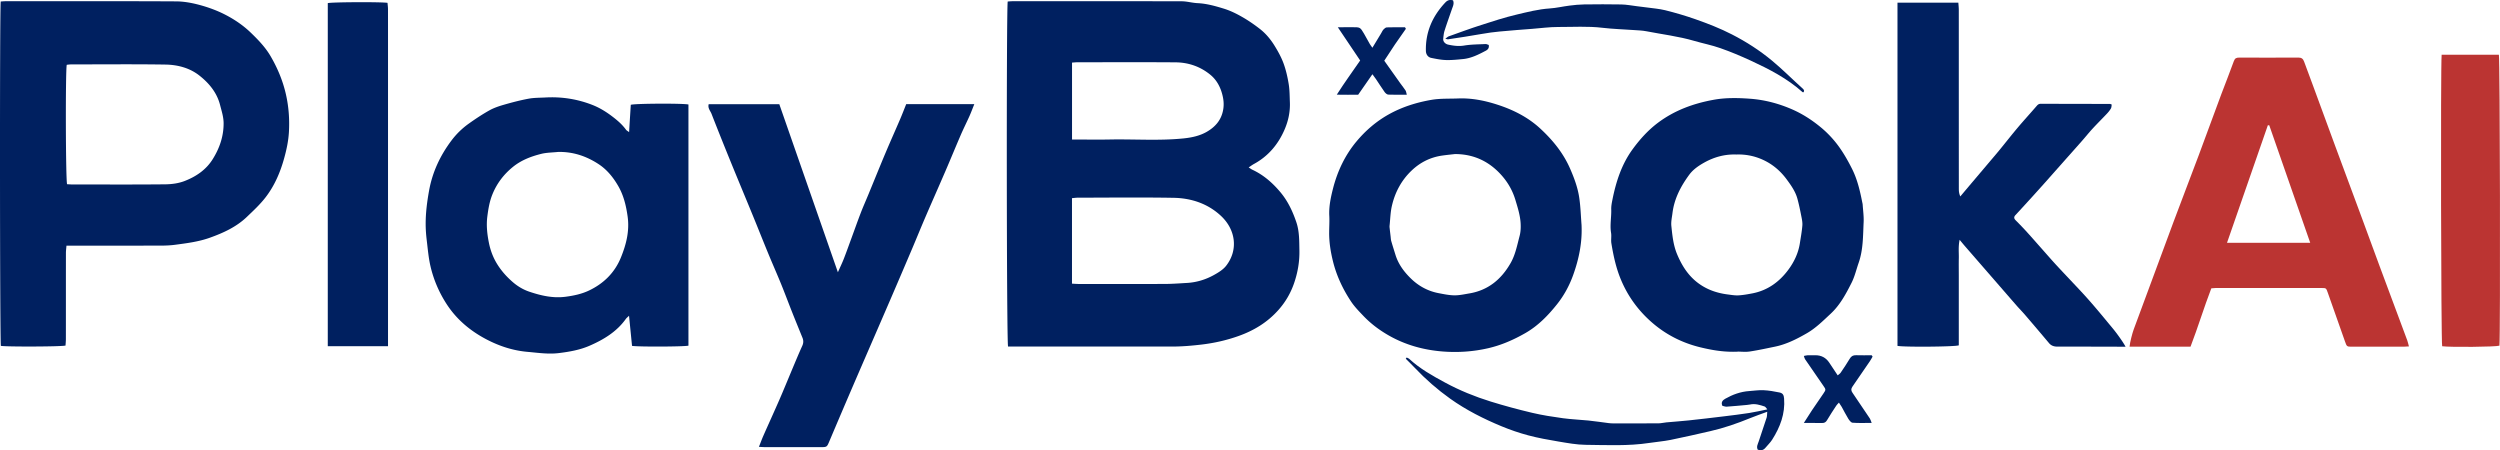 <svg xmlns="http://www.w3.org/2000/svg" id="Layer_2" data-name="Layer 2" viewBox="0 0 1143.37 205.93"><defs><style>.cls-1,.cls-2{fill:#bb3432;stroke-width:0}.cls-2{fill:#002060}</style></defs><g id="Layer_1-2" data-name="Layer 1"><path d="M973.95 158.56c.18-2.05 1.25-6.15 1.89-7.88 6.07-16.38 12.1-32.78 18.2-49.15 3.8-10.19 7.74-20.34 11.55-30.53 3.47-9.28 6.85-18.6 10.31-27.88 1.88-5.06 3.93-10.06 5.74-15.15.49-1.37 1.19-1.63 2.44-1.63 9.04.03 18.07.05 27.11-.01 1.47 0 2.14.6 2.6 1.88 1.34 3.73 2.76 7.42 4.13 11.14 3.28 8.92 6.54 17.86 9.84 26.78 4.18 11.33 8.4 22.64 12.59 33.96 2.65 7.15 5.25 14.32 7.9 21.47 4.22 11.36 8.47 22.71 12.69 34.07.3.8.46 1.65.78 2.8-1.07.06-1.78.13-2.49.13h-23.51c-2.41 0-2.41-.02-3.27-2.47-2.62-7.42-5.23-14.83-7.85-22.25-.73-2.08-.74-2.12-2.84-2.12h-48.46c-.55 0-1.11.08-1.96.15-3.36 8.74-6.09 17.78-9.51 26.69h-2.76c-7.44 0-14.87.01-22.31 0h-2.8m82.61-47.52c-6.32-18.14-12.53-35.94-18.73-53.74h-.65c-6.2 17.83-12.39 35.66-18.67 53.74h38.05z" class="cls-1"/><path d="M460.89.69c.71-.04 1.48-.13 2.26-.13 25.75 0 51.5-.03 77.25.03 2.44 0 4.86.74 7.31.85 4.09.19 7.96 1.28 11.83 2.46 2.97.9 5.72 2.23 8.43 3.78 2.85 1.62 5.5 3.44 8.09 5.44 2.84 2.19 5.06 4.87 6.89 7.85 1.58 2.56 3.06 5.25 4.09 8.06 1.1 3.02 1.82 6.22 2.34 9.4.45 2.73.43 5.54.54 8.31.18 4.28-.69 8.44-2.34 12.31-2.9 6.84-7.48 12.36-14.13 15.96-.73.4-1.4.91-2.37 1.55.77.49 1.18.83 1.64 1.04 5.08 2.36 9.16 5.9 12.77 10.18 3.47 4.11 5.65 8.75 7.36 13.76 1.45 4.25 1.34 8.57 1.43 12.94.11 5.16-.76 10.13-2.41 14.96-1.56 4.55-3.91 8.63-7.15 12.28-5.04 5.69-11.22 9.44-18.31 11.96-5.49 1.95-11.1 3.22-16.88 3.9-4.43.52-8.86.91-13.33.91-24.07-.03-48.14-.02-72.21-.02h-2.96c-.68-2.13-.78-155.14-.15-157.79zm29.37 129.04c1.25.06 2.27.15 3.29.15 13.1 0 26.21.04 39.31-.02 3.33-.01 6.67-.27 10-.46 4.35-.25 8.46-1.5 12.24-3.58 2.06-1.14 4.26-2.46 5.67-4.27 5.61-7.2 4.42-16.5-2.39-22.84-5.98-5.58-13.54-8.1-21.61-8.24-14.62-.26-29.24-.08-43.86-.06-.85 0-1.69.14-2.64.22v39.09zm.03-65.91h2.82c4.79 0 9.59.08 14.38-.02 11.24-.22 22.5.64 33.72-.49 3.71-.37 7.44-1.15 10.69-3.02 3.9-2.25 6.72-5.4 7.53-10.19.45-2.65.12-5.06-.59-7.51-.95-3.28-2.61-6.19-5.26-8.37-4.63-3.81-10.08-5.67-16.01-5.71-14.94-.11-29.88-.04-44.82-.03-.77 0-1.55.09-2.46.15v35.19zM.34.69C1.06.65 1.83.56 2.61.56 28.6.56 54.59.49 80.58.63c3.6.02 7.28.71 10.77 1.65 3.88 1.06 7.74 2.45 11.33 4.27 4.39 2.22 8.51 5 12.09 8.46 3.39 3.28 6.64 6.64 9.04 10.78 3.17 5.46 5.55 11.17 6.95 17.33 1.3 5.71 1.71 11.48 1.38 17.29-.23 4.02-1.07 7.97-2.15 11.87-1.79 6.5-4.41 12.63-8.52 17.96-2.52 3.27-5.6 6.13-8.6 8.99-4.8 4.58-10.69 7.27-16.88 9.49-5.2 1.86-10.56 2.52-15.98 3.24-3.92.52-7.8.35-11.7.37-11.6.07-23.19.02-34.79.02H30.4c-.1 1.25-.25 2.32-.25 3.4-.02 13.1 0 26.2-.02 39.31 0 1.02-.11 2.03-.16 2.98-2.06.53-27.17.6-29.57.14C-.06 156.48-.18 3.54.34.69zm30.35 83.56c.7.03 1.48.11 2.26.11 14.22 0 28.45.09 42.67-.06 2.97-.03 6.11-.46 8.85-1.53 5.17-2.01 9.76-5.08 12.8-9.95 3.13-5.01 5-10.38 5-16.39 0-2.93-.9-5.59-1.6-8.35-1.45-5.71-5.01-9.99-9.42-13.48-4.47-3.55-9.99-4.98-15.59-5.07-14.38-.22-28.76-.08-43.14-.07-.68 0-1.37.11-1.99.17-.62 2.84-.5 52.56.15 54.62zm257.03-23.84c.27-4.45.52-8.48.77-12.48 1.74-.6 23.61-.72 26.37-.14v110.29c-1.95.5-23.11.58-25.8.1-.44-4.41-.88-8.86-1.37-13.77-.64.63-1.11.97-1.44 1.42-4.21 5.92-10.22 9.51-16.67 12.31-4.43 1.92-9.22 2.76-14.08 3.35-4.85.58-9.5-.16-14.24-.57-6.53-.57-12.64-2.55-18.41-5.52-7.53-3.88-13.94-9.16-18.59-16.34-3.41-5.26-5.89-11-7.33-17.09-.95-4-1.28-8.15-1.78-12.25-.28-2.36-.46-4.76-.47-7.14-.02-5.19.64-10.31 1.56-15.41 1.53-8.49 5.1-16.06 10.24-22.91 2.21-2.94 4.85-5.52 7.84-7.66 3.03-2.16 6.15-4.24 9.39-6.06 2.06-1.16 4.37-1.95 6.65-2.61 3.73-1.07 7.5-2.07 11.32-2.78 2.56-.48 5.22-.43 7.84-.57 7.38-.4 14.55.72 21.42 3.41 3.27 1.28 6.24 3.11 9.06 5.25 2.37 1.8 4.57 3.68 6.31 6.09.26.36.72.57 1.4 1.09zm-32.49 9.08c-2.6.28-5.28.26-7.79.9-4.61 1.17-9.02 2.84-12.84 5.93-4.25 3.45-7.4 7.61-9.43 12.65-1.28 3.19-1.84 6.52-2.28 9.96-.53 4.14-.09 8.12.7 12.07.71 3.57 1.99 6.98 4.02 10.15 1.88 2.94 4.16 5.46 6.73 7.71 2.26 1.99 4.87 3.58 7.76 4.55 5.36 1.8 10.77 3.06 16.55 2.31 3.75-.49 7.4-1.26 10.76-2.87 6.69-3.19 11.74-8.15 14.56-15.09 2.43-5.97 3.99-12.08 3.08-18.68-.68-4.95-1.81-9.67-4.31-14.01-2.29-3.97-5.15-7.51-9.01-10.03-5.58-3.65-11.69-5.7-18.49-5.55zm539.63 91.34c-6.19.29-11.66-.65-17.1-1.96-7.86-1.89-14.99-5.38-21.17-10.48-6.78-5.61-11.99-12.53-15.37-20.76-2.17-5.27-3.35-10.79-4.26-16.37-.25-1.56.12-3.22-.14-4.78-.59-3.58.19-7.13.08-10.7-.05-1.49.25-3.02.55-4.49 1.64-8.2 4.18-16.09 9.14-22.92 3.32-4.57 7.09-8.78 11.67-12.22 7.62-5.72 16.3-8.86 25.54-10.53 5.52-1 11.16-.87 16.71-.46 6.67.5 13.17 2.23 19.29 4.93 4.73 2.09 9.06 4.9 13.08 8.25a48.01 48.01 0 0 1 8.24 8.87c2.25 3.14 4.17 6.56 5.91 10.02 2.4 4.77 3.62 9.95 4.64 15.17.08.39.19.77.22 1.16.17 2.69.57 5.39.44 8.07-.3 6.23-.17 12.53-2.27 18.55-1.07 3.06-1.8 6.29-3.25 9.16-2.58 5.09-5.25 10.15-9.57 14.16-3.45 3.2-6.75 6.53-10.86 8.9-4.63 2.67-9.38 5.08-14.67 6.16-3.81.78-7.61 1.62-11.45 2.2-1.95.29-3.99.05-5.42.05zm-.67-90.16c-5.26-.21-10.1 1.11-14.63 3.61-2.65 1.47-5.2 3.2-7 5.65-3.84 5.23-6.83 10.9-7.65 17.47-.24 1.97-.72 3.99-.52 5.92.46 4.39.88 8.78 2.64 12.98 2.39 5.71 5.63 10.61 10.88 14.05 3.73 2.45 7.85 3.75 12.23 4.31 1.65.21 3.32.51 4.96.42 2.12-.12 4.24-.51 6.34-.91 6.92-1.33 12.26-5.2 16.38-10.71 2.72-3.64 4.66-7.73 5.36-12.3.41-2.65.9-5.29 1.12-7.96.12-1.39-.17-2.84-.45-4.23-.53-2.71-1.08-5.43-1.81-8.09-.92-3.36-2.95-6.2-4.97-8.93-2.46-3.32-5.52-6.1-9.23-8.09-4.3-2.3-8.87-3.36-13.68-3.2zm-70.87 32.37c.36 7.89-1.21 15.44-3.84 22.76-1.72 4.8-4.17 9.32-7.36 13.33-4.13 5.19-8.74 9.92-14.58 13.25-5.34 3.04-10.89 5.49-16.95 6.88-6.84 1.57-13.75 2.03-20.66 1.5-8.71-.67-17.08-2.95-24.73-7.31-4.28-2.44-8.2-5.36-11.65-8.97-2.04-2.14-4.09-4.22-5.72-6.69-3.71-5.62-6.55-11.65-8.17-18.17-1.09-4.36-1.81-8.81-1.77-13.38.02-2.5.19-5.02.06-7.52-.22-4.27.66-8.4 1.69-12.45 2.02-7.92 5.48-15.27 10.74-21.57 4.1-4.91 8.92-9.09 14.55-12.27 6.17-3.48 12.85-5.58 19.76-6.77 3.97-.68 8.09-.47 12.15-.63 6.12-.25 12.05.93 17.81 2.78 7.32 2.35 14.13 5.74 19.85 11.04 5.71 5.29 10.52 11.21 13.64 18.41 1.82 4.18 3.4 8.45 4.09 12.93.65 4.23.75 8.55 1.1 12.83zm-58.01-32.57c-1.88.22-3.77.4-5.65.67-5.44.76-10.15 3.12-14.09 6.89-4.67 4.46-7.61 10-9.02 16.26-.66 2.91-.71 5.96-1.03 8.95-.04.39 0 .8.05 1.19.13 1.25.28 2.51.43 3.76.08.7.1 1.43.3 2.1.61 2.12 1.29 4.22 1.94 6.33 1.36 4.38 4.09 7.94 7.3 11.01 3.42 3.26 7.57 5.51 12.3 6.42 2.41.46 4.86.99 7.29 1.02 2.27.03 4.56-.49 6.82-.87 8.65-1.43 14.69-6.46 18.93-13.89 2.2-3.85 2.99-8.19 4.11-12.4.5-1.88.58-3.95.46-5.91-.23-3.66-1.36-7.15-2.41-10.65-1.15-3.8-3.03-7.25-5.48-10.22-5.7-6.9-13.06-10.71-22.25-10.67zm-318.22 133.9c.8-2 1.38-3.62 2.08-5.19 2.44-5.53 4.96-11.02 7.37-16.56 1.96-4.5 3.8-9.04 5.7-13.56 1.54-3.66 3.06-7.34 4.7-10.95.57-1.27.56-2.42.07-3.63-1.57-3.89-3.17-7.76-4.71-11.65-1.7-4.28-3.3-8.59-5.03-12.85-1.89-4.64-3.93-9.23-5.84-13.86-2.37-5.74-4.65-11.52-7.01-17.27-3.47-8.47-7.01-16.92-10.46-25.39-2.9-7.13-5.77-14.27-8.56-21.44-.53-1.35-1.78-2.53-1.28-4.38h32.29c8.88 25.48 17.79 51.02 26.8 76.88.95-2.16 1.91-4.13 2.71-6.17 1.24-3.18 2.38-6.4 3.56-9.61 1.39-3.78 2.72-7.57 4.17-11.33 1.11-2.89 2.38-5.72 3.56-8.59 2.63-6.37 5.2-12.77 7.88-19.12 2.16-5.13 4.45-10.21 6.64-15.33.97-2.26 1.84-4.56 2.72-6.74h31.15c-.81 2-1.46 3.77-2.23 5.49-1.3 2.9-2.74 5.75-4 8.67-2.4 5.56-4.69 11.16-7.09 16.72-3 6.95-6.08 13.87-9.07 20.82-2.03 4.72-3.96 9.49-5.97 14.23-3.26 7.67-6.54 15.33-9.84 22.99-3.12 7.23-6.26 14.46-9.39 21.68-3.04 7.02-6.09 14.04-9.11 21.07a4562.6 4562.6 0 0 0-9.69 22.74c-.99 2.34-1.09 2.46-3.7 2.46h-25.43c-.79 0-1.57-.06-2.96-.13zm-169.62-46.05h-27.56V1.43c1.75-.48 24.14-.6 27.32-.13.07.92.22 1.92.22 2.91.02 14.3.01 28.59.01 42.89v111.23z" class="cls-2"/><path d="M1116.68 25.04h26.18c.5 1.8.73 127.88.25 133.05-1.63.57-22.4.78-26.19.26-.51-1.8-.75-127.13-.24-133.32z" class="cls-1"/><path d="M643.32 163.51c.38.19.84.29 1.14.57 4.89 4.54 10.66 7.76 16.47 10.9 6.64 3.59 13.63 6.43 20.82 8.66 6.28 1.94 12.63 3.66 19.03 5.17 4.61 1.09 9.31 1.81 14.01 2.46 3.85.53 7.75.65 11.62 1.05 3.15.33 6.28.81 9.43 1.2.71.09 1.43.12 2.15.12 6.79 0 13.59.03 20.38-.02 1.26 0 2.51-.33 3.77-.45 3.4-.31 6.81-.54 10.21-.9 5.35-.57 10.69-1.2 16.03-1.85 3.85-.47 7.7-.93 11.53-1.53 2.72-.42 5.41-1.06 8.37-1.66-.52-.57-.8-1.17-1.23-1.32-2.17-.72-4.36-1.43-6.71-.9-.46.1-.94.15-1.41.19-3.08.28-6.15.58-9.23.79-.66.05-1.35-.26-1.98-.39-.76-1.66.21-2.61 1.31-3.23 3.4-1.93 7.03-3.25 10.98-3.52 2.19-.15 4.4-.5 6.58-.39 2.43.12 4.87.54 7.26 1.04 1.55.33 1.98 1.19 2.1 2.76.55 6.98-1.83 13.12-5.48 18.87-.85 1.33-2.04 2.44-3.05 3.66-.93 1.12-2.07 1.38-3.51.88-.73-1.36.04-2.58.45-3.83 1.2-3.63 2.45-7.24 3.62-10.88.22-.68.15-1.45.26-2.64-2.89 1.07-5.34 1.9-7.73 2.88-5.97 2.44-12.04 4.56-18.34 5.99-6.04 1.37-12.07 2.78-18.15 4-3.18.64-6.44.88-9.66 1.38-9.68 1.48-19.43.97-29.14.87-4.18-.04-8.37-.83-12.52-1.52-4.62-.77-9.24-1.61-13.76-2.81-4.14-1.1-8.24-2.51-12.2-4.15-8.24-3.41-16.17-7.41-23.47-12.6-5.87-4.18-11.25-8.88-16.19-14.1-1.35-1.43-2.77-2.8-4.16-4.2.13-.19.27-.37.4-.56zm181.53-121.3c-.17-.02-.37 0-.46-.07-7.02-6.29-15.3-10.54-23.76-14.45-4.53-2.09-9.15-4.03-13.86-5.68-3.89-1.37-7.97-2.16-11.94-3.32-7.19-2.1-14.62-2.98-21.94-4.41-1.86-.36-3.79-.4-5.69-.54-4.76-.34-9.54-.47-14.27-1.03-6.78-.81-13.56-.35-20.33-.37-3.96-.01-7.92.55-11.88.85-2.3.18-4.6.34-6.9.53-5.38.46-10.76.81-16.09 1.79-5.15.95-10.33 1.67-15.51 2.47-.26.04-.55-.12-1.2-.28.71-.5 1.09-.91 1.55-1.08 4.93-1.76 9.85-3.58 14.83-5.18 5.35-1.72 10.71-3.47 16.17-4.76 4.99-1.18 9.98-2.48 15.16-2.82 3.06-.2 6.09-.93 9.14-1.31 2.2-.28 4.43-.5 6.64-.53 5.67-.07 11.35-.1 17.02.01 2.36.05 4.71.51 7.07.8 2.91.35 5.82.7 8.72 1.09 1.41.19 2.83.4 4.2.74 4.69 1.17 9.31 2.52 13.89 4.13 5.72 2.01 11.34 4.2 16.71 6.96 6.52 3.35 12.65 7.28 18.32 11.99 4.84 4.02 9.25 8.47 13.91 12.66.54.48 1.07 1.01.46 1.8zM642.98 13.17c-1.67 2.38-3.36 4.74-4.99 7.14-1.65 2.43-3.23 4.91-4.9 7.45 2.53 3.56 4.99 7.04 7.46 10.51.74 1.04 1.57 2.02 2.26 3.09.3.47.34 1.1.59 1.96-3.07 0-5.78.07-8.48-.05-.57-.03-1.27-.64-1.65-1.16-1.38-1.94-2.65-3.96-3.98-5.94-.47-.7-.99-1.35-1.62-2.22-2.32 3.33-4.42 6.37-6.51 9.37-3.2.02-6.19.05-9.78-.02 3.56-5.59 7.13-10.47 10.69-15.64-3.31-4.92-6.59-9.8-10.22-15.2 2.65 0 4.69-.02 6.73-.02 3.48 0 3.5-.01 5.25 2.95.93 1.57 1.77 3.2 2.68 4.79.26.46.61.86 1.16 1.65 1.43-2.36 2.68-4.43 3.94-6.51.37-.61.65-1.31 1.12-1.83.4-.44 1.01-.96 1.55-.97 2.76-.1 5.53-.05 8.3-.05l.39.69zm213.45 149.92c-.42.72-.8 1.47-1.27 2.15-2.63 3.87-5.26 7.74-7.94 11.57-.7 1-.69 1.81 0 2.8 2.69 3.91 5.33 7.85 7.96 11.8.31.47.44 1.06.82 2.01-3.21 0-5.98.13-8.74-.09-.7-.05-1.48-1.08-1.95-1.83-1.09-1.75-2-3.62-3.01-5.42-.34-.6-.75-1.16-1.27-1.95-.53.6-.93.94-1.2 1.37-1.43 2.19-2.89 4.37-4.21 6.63-.56.96-1.2 1.36-2.28 1.33-2.6-.05-5.2-.03-8.35-.04 1.45-2.26 2.55-4.05 3.72-5.79 1.72-2.57 3.51-5.09 5.23-7.65 1.2-1.77 1.16-1.83-.03-3.55-2.8-4.05-5.6-8.1-8.38-12.17-.25-.36-.31-.85-.53-1.47.67-.12 1.18-.29 1.7-.3 1.2-.04 2.4-.02 3.59-.02q4.05 0 6.31 3.37c1.24 1.85 2.46 3.7 3.87 5.83.5-.44 1.03-.74 1.34-1.19 1.43-2.11 2.86-4.22 4.16-6.41.7-1.18 1.55-1.66 2.91-1.61 2.38.08 4.76.02 7.14.02l.39.6z" class="cls-2"/><path d="M664.55.18c.6 1.49-.08 2.72-.51 3.97-1.13 3.29-2.32 6.56-3.37 9.87-.38 1.2-.49 2.49-.62 3.75-.12 1.15.82 2.33 2.31 2.65 2.39.51 4.76.83 7.3.41 3.19-.53 6.48-.52 9.73-.68.5-.02 1.02.27 1.48.4.27 1.39-.36 2.12-1.35 2.65-3.29 1.74-6.61 3.44-10.39 3.81-2.6.25-5.22.53-7.82.45-2.27-.07-4.55-.53-6.78-.99-1.48-.31-2.36-1.62-2.4-3.14-.22-8.65 3-15.91 8.85-22.15.98-1.05 2.04-1.46 3.58-1.01zm307.59 158.39h-.65c-10.15-.02-20.3-.07-30.44-.04-1.65 0-2.91-.39-3.98-1.66a1489.8 1489.8 0 0 0-10.95-12.89c-1.24-1.45-2.59-2.8-3.84-4.23-3.88-4.44-7.73-8.9-11.6-13.34-4.07-4.68-8.14-9.37-12.21-14.05-.64-.74-1.26-1.51-2.24-2.69-.66 3.16-.31 5.78-.37 8.37-.06 2.71-.01 5.43-.01 8.15v31.75c-1.91.68-25 .84-28.04.25V1.22h27.84c.07 1.14.2 2.22.2 3.3.01 27.32 0 54.64.02 81.96 0 1.08.14 2.15.67 3.36 1.72-2.04 3.44-4.09 5.17-6.13l6.94-8.2c1.85-2.19 3.72-4.35 5.54-6.56 2.88-3.5 5.66-7.08 8.58-10.54 2.87-3.4 5.88-6.68 8.78-10.05.52-.6 1.03-.9 1.81-.89 10.55.03 21.11.04 31.66.07.15 0 .3.1.77.27-.11.58-.07 1.29-.38 1.82-.52.89-1.19 1.7-1.9 2.45-2.13 2.26-4.34 4.44-6.44 6.72-1.67 1.81-3.21 3.75-4.84 5.6-3.1 3.52-6.23 7.02-9.34 10.53-2.54 2.86-5.07 5.72-7.61 8.58-1.91 2.14-3.83 4.27-5.76 6.4-2.57 2.82-5.13 5.65-7.74 8.44-.85.91-.71 1.62.12 2.44 1.74 1.74 3.45 3.51 5.1 5.33 2.36 2.59 4.65 5.23 6.98 7.85 2.27 2.56 4.51 5.15 6.84 7.66 3.85 4.16 7.78 8.24 11.62 12.39 4.87 5.26 9.23 10.65 13.81 16.16 1.93 2.32 4.84 6.4 5.89 8.42" class="cls-2"/></g></svg>